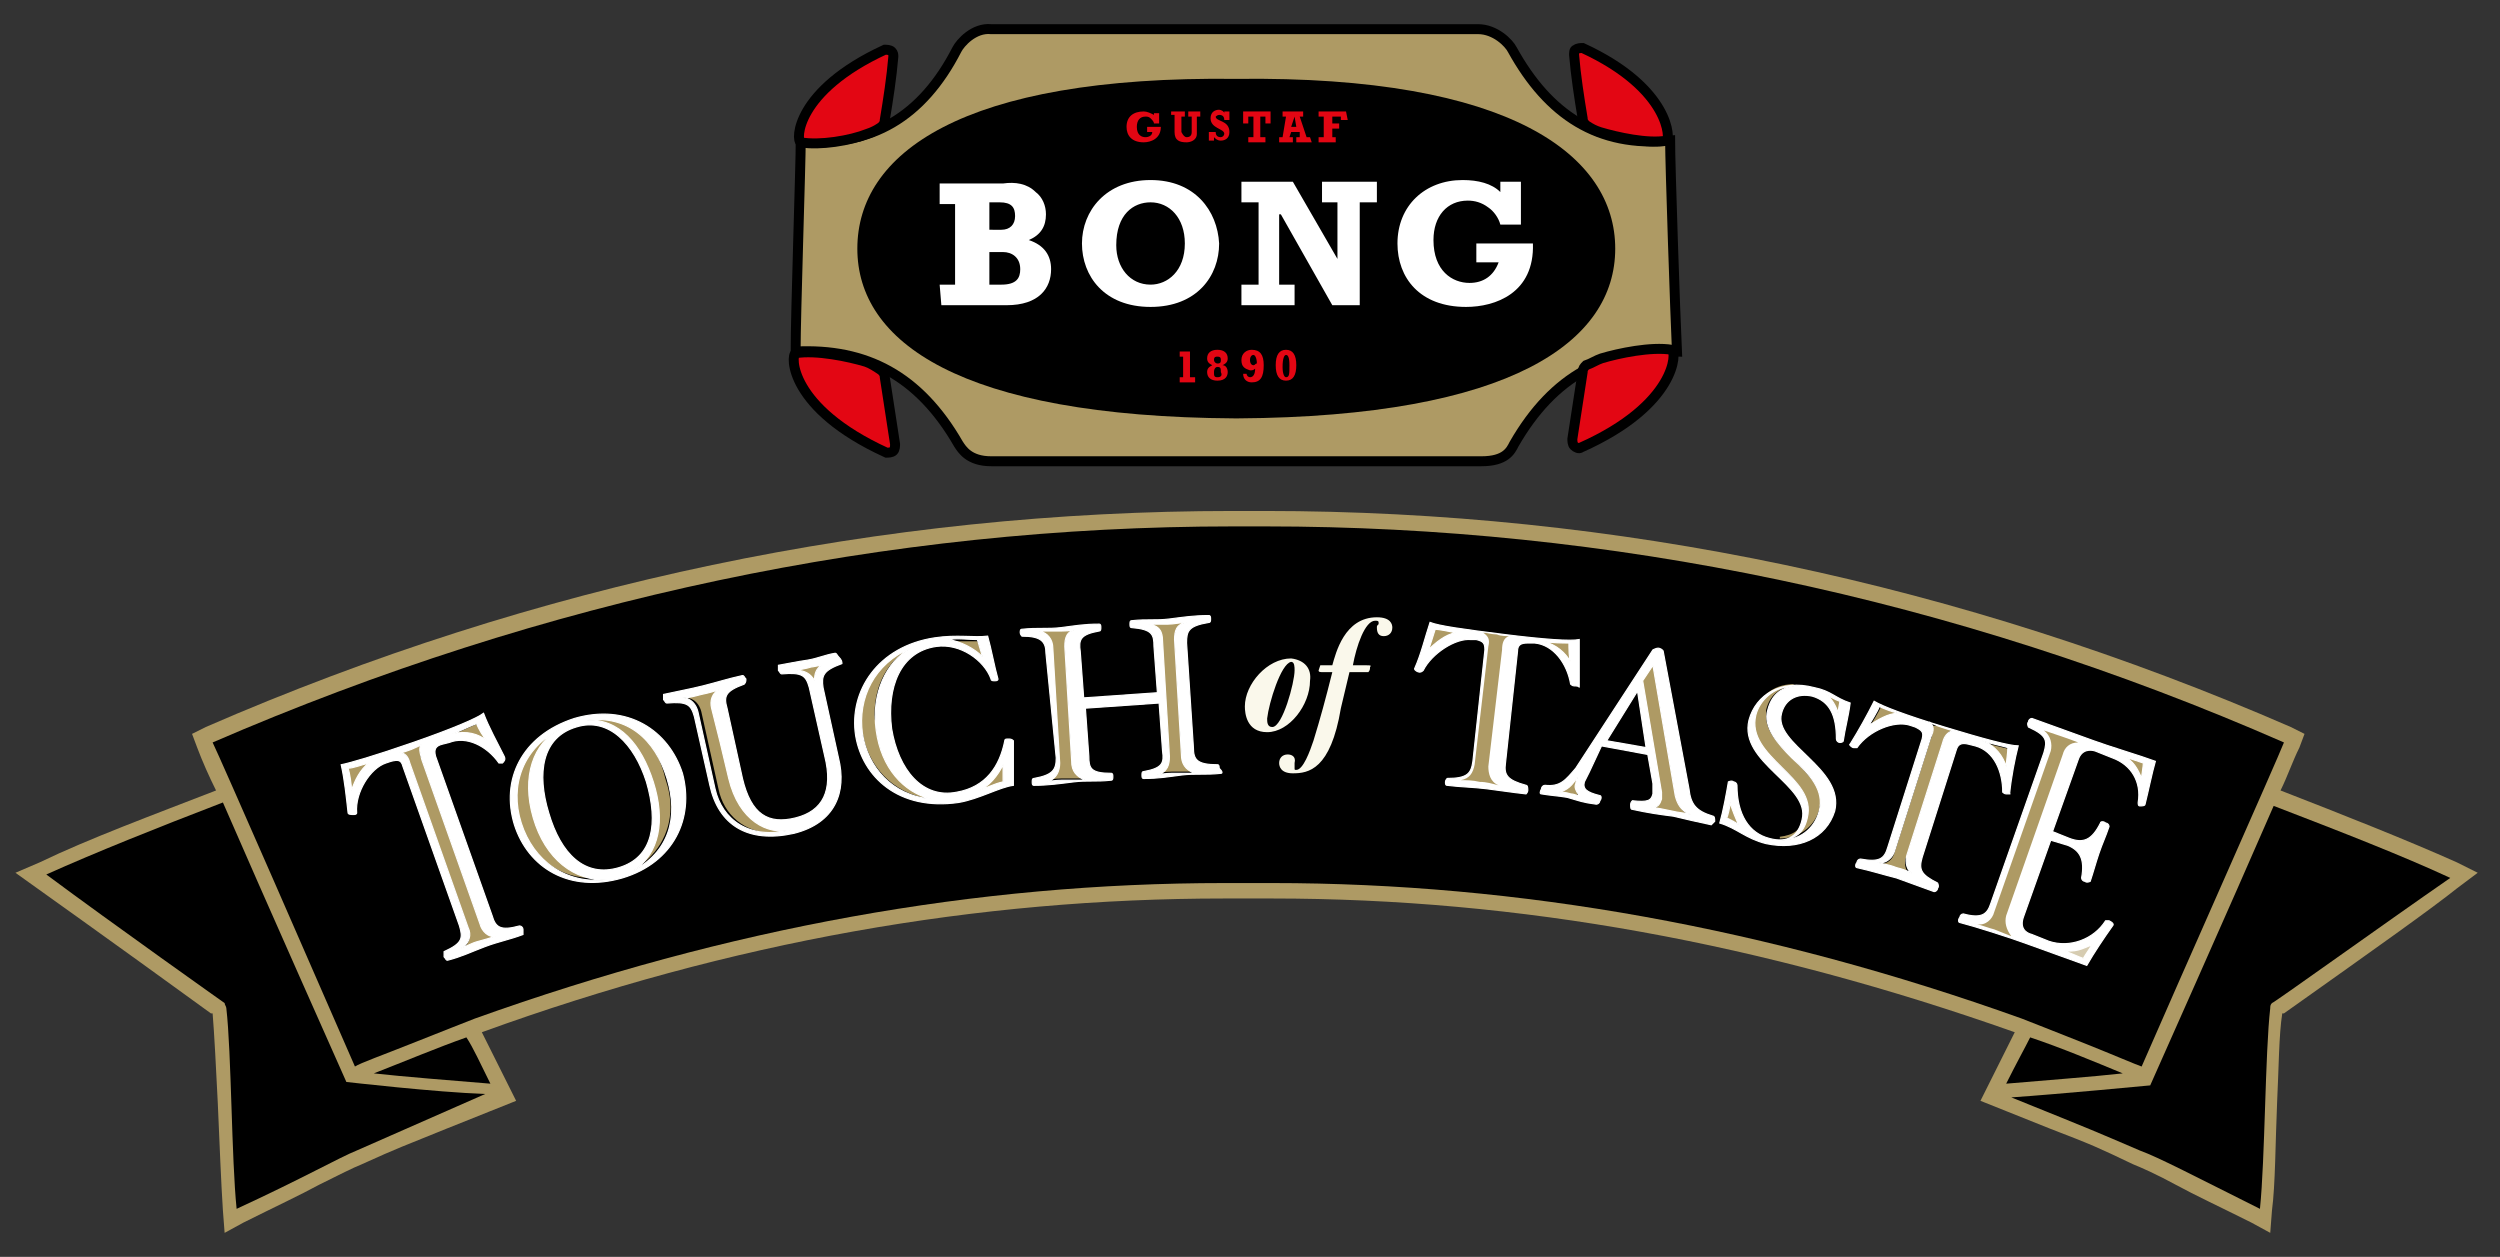 <?xml version="1.0" encoding="utf-8"?>
<!-- Generator: Adobe Illustrator 22.1.0, SVG Export Plug-In . SVG Version: 6.00 Build 0)  -->
<svg version="1.1" id="Layer_1" xmlns="http://www.w3.org/2000/svg" xmlns:xlink="http://www.w3.org/1999/xlink" x="0px" y="0px"
	 viewBox="0 0 145.8 73.3" style="enable-background:new 0 0 145.8 73.3;" xml:space="preserve">
<rect x="0" y="0" width="145.8" height="73.3" fill="#333333" stroke="none"/>
<style type="text/css">
	.st0{fill:#AE9A64;}
	.st1{fill:none;stroke:#000000;stroke-width:0.581;}
	.st2{fill:#E30613;}
	.st3{fill:#FFFFFF;}
	.st4{fill:#FAF8EB;}
	.st5{fill:none;stroke:#FFFFFF;stroke-width:6.900000e-02;}
	.st6{fill:none;stroke:#FFFFFF;stroke-width:6.800000e-02;}
	.st7{opacity:0.5;}
	.st8{clip-path:url(#SVGID_2_);}
	.st9{clip-path:url(#SVGID_4_);fill:#AE9A64;}
	.st10{clip-path:url(#SVGID_4_);fill:none;stroke:#FFFFFF;stroke-width:6.800000e-02;}
</style>
<g>
	<g>
		<g>
			<path class="st0" d="M97.4,8.2c-4.2,0.4-7.1-1.5-9.2-5.3c-0.2-0.4-1-1.2-2-1.2c-3.3,0-8.7,0-14.2,0c-5.5,0-10.9,0-14.2,0
				c-1-0.1-1.8,0.8-2,1.2c-2,3.9-5,5.7-9.1,5.3c0,1.3-0.3,10.2-0.3,12.3c4.1-0.2,7.2,1.4,9.5,5.4c0.2,0.3,0.6,1,1.9,1
				c3.2,0,8.7,0,14.3,0c5.5,0,11.1,0,14.3,0c1.4,0,1.7-0.6,1.9-1c2.3-4,5.4-5.6,9.5-5.4C97.7,18.4,97.4,9.5,97.4,8.2"/>
			<path class="st1" d="M97.4,8.2c-4.2,0.4-7.1-1.5-9.2-5.3c-0.2-0.4-1-1.2-2-1.2c-3.3,0-8.7,0-14.2,0c-5.5,0-10.9,0-14.2,0
				c-1-0.1-1.8,0.8-2,1.2c-2,3.9-5,5.7-9.1,5.3c0,1.3-0.3,10.2-0.3,12.3c4.1-0.2,7.2,1.4,9.5,5.4c0.2,0.3,0.6,1,1.9,1
				c3.2,0,8.7,0,14.3,0c5.5,0,11.1,0,14.3,0c1.4,0,1.7-0.6,1.9-1c2.3-4,5.4-5.6,9.5-5.4C97.7,18.4,97.4,9.5,97.4,8.2z"/>
			<path d="M94.2,14.5c0-5.4-6-10.1-22.1-9.9C56,4.4,50,9,50,14.5c0,5.4,5.9,9.8,22,9.9c0,0,0.1,0,0.1,0c0,0,0.1,0,0.1,0h0
				C88.2,24.3,94.2,19.9,94.2,14.5"/>
			<path class="st2" d="M46.4,20.6c1.2-0.2,3.1,0.2,4.1,0.5c0.3,0.1,0.6,0.3,0.9,0.5c0.1,0.1,0.2,0.2,0.2,0.4
				c0.2,1.3,0.4,2.6,0.6,3.9c0,0.1,0,0.3-0.1,0.4c-0.1,0.1-0.3,0.1-0.4,0.1C46,23.8,46.1,20.7,46.4,20.6"/>
			<path class="st1" d="M46.4,20.6c1.2-0.2,3.1,0.2,4.1,0.5c0.3,0.1,0.6,0.3,0.9,0.5c0.1,0.1,0.2,0.2,0.2,0.4
				c0.2,1.3,0.4,2.6,0.6,3.9c0,0.1,0,0.3-0.1,0.4c-0.1,0.1-0.3,0.1-0.4,0.1C46,23.8,46.1,20.7,46.4,20.6z"/>
			<path class="st2" d="M46.7,8.3c1.1,0.2,2.9-0.1,3.9-0.5c0.3-0.1,0.5-0.2,0.8-0.4c0.1-0.1,0.2-0.2,0.2-0.4
				c0.2-1.2,0.4-2.5,0.5-3.7c0-0.1,0-0.2-0.1-0.3c-0.1-0.1-0.3-0.1-0.4-0.1C46.4,5.3,46.4,8.2,46.7,8.3"/>
			<path class="st1" d="M46.7,8.3c1.1,0.2,2.9-0.1,3.9-0.5c0.3-0.1,0.5-0.2,0.8-0.4c0.1-0.1,0.2-0.2,0.2-0.4
				c0.2-1.2,0.4-2.5,0.5-3.7c0-0.1,0-0.2-0.1-0.3c-0.1-0.1-0.3-0.1-0.4-0.1C46.4,5.3,46.4,8.2,46.7,8.3z"/>
			<path class="st2" d="M66.9,7.4l0.8,0c0,0.7-0.6,0.9-1,0.9c-0.7,0-1-0.4-1-0.9c0-0.6,0.4-0.9,1-0.9c0.2,0,0.4,0.1,0.6,0.2l0-0.1
				l0.3,0l0,0.6l-0.3,0c0-0.1-0.1-0.2-0.2-0.3c-0.1-0.1-0.2-0.1-0.3-0.1c-0.3,0-0.5,0.2-0.5,0.6c0,0.5,0.3,0.6,0.5,0.6
				c0.2,0,0.4-0.1,0.4-0.3l-0.3,0L66.9,7.4z"/>
			<path class="st2" d="M68.3,6.5l0.8,0l0,0.3l-0.2,0v0.9C69,7.9,69.1,8,69.2,8c0.2,0,0.3-0.1,0.3-0.3l0-0.9l-0.2,0l0-0.3l0.7,0
				l0,0.3l-0.2,0l0,1c0,0.4-0.4,0.5-0.6,0.5c-0.4,0-0.7-0.1-0.7-0.6l0-1l-0.2,0L68.3,6.5z"/>
			<path class="st2" d="M70.6,7.7l0.3,0c0,0.2,0.1,0.3,0.3,0.3c0.1,0,0.2-0.1,0.2-0.2c0-0.3-0.8-0.3-0.8-0.9c0-0.4,0.3-0.5,0.5-0.5
				c0.1,0,0.3,0.1,0.3,0.2h0l0-0.1l0.3,0V7l-0.3,0c0-0.2-0.1-0.3-0.3-0.3c-0.1,0-0.2,0.1-0.2,0.1c0,0.3,0.8,0.2,0.8,0.9
				c0,0.4-0.3,0.5-0.5,0.5c-0.2,0-0.3-0.1-0.4-0.2l0,0l0,0.2l-0.3,0V7.7z"/>
			<polygon class="st2" points="74.1,7.2 73.8,7.2 73.8,6.8 73.5,6.8 73.5,8 73.8,8 73.8,8.3 72.8,8.3 72.8,8 73.1,8 73.1,6.8 
				72.8,6.8 72.8,7.2 72.5,7.2 72.5,6.5 74.1,6.5 			"/>
			<path class="st2" d="M76.4,8l-0.2,0l-0.4-1.2l0.2,0l0-0.3l-1.2,0l0,0.3l0.2,0L74.8,8h-0.2v0.3l0.8,0l0-0.3l-0.2,0l0.1-0.3l0.5,0
				L75.8,8l-0.2,0l0,0.3l0.9,0L76.4,8z M75.6,7.4l-0.3,0l0.2-0.6l0,0L75.6,7.4z"/>
			<polygon class="st2" points="76.9,8 77.2,8 77.2,6.8 76.9,6.8 76.9,6.5 78.5,6.5 78.6,7 78.2,7 78.2,6.8 77.7,6.8 77.7,7.2 
				78.1,7.2 78.1,7.5 77.7,7.5 77.7,8 77.9,8 77.9,8.3 76.9,8.3 			"/>
			<polygon class="st2" points="68.8,22 69,22 69,20.8 68.8,20.8 68.8,20.5 69.4,20.5 69.4,22 69.7,22 69.7,22.3 68.8,22.3 			"/>
			<path class="st2" d="M72.5,21.8c0,0.3,0.2,0.5,0.5,0.5c0.5,0,0.7-0.3,0.7-1c0-0.6-0.2-0.9-0.7-0.9c-0.3,0-0.6,0.2-0.6,0.6
				c0,0.4,0.2,0.5,0.5,0.6c0.1,0,0.2,0,0.3-0.1c0,0.3-0.1,0.5-0.3,0.5c-0.1,0-0.2-0.1-0.2-0.2L72.5,21.8z M73.3,21.2
				c-0.1,0-0.1,0.1-0.2,0.1c-0.1,0-0.2-0.1-0.2-0.3c0-0.2,0.1-0.3,0.2-0.3C73.2,20.7,73.3,20.9,73.3,21.2"/>
			<path class="st2" d="M74.4,21.3c0,0.6,0.2,0.9,0.6,0.9c0.4,0,0.6-0.3,0.6-0.9c0-0.6-0.2-0.9-0.6-0.9
				C74.6,20.4,74.4,20.7,74.4,21.3 M75,22c-0.1,0-0.2-0.2-0.2-0.6c0-0.5,0.1-0.7,0.2-0.7c0.1,0,0.2,0.1,0.2,0.6
				C75.2,21.8,75.2,22,75,22"/>
			<path class="st2" d="M71,22c-0.2,0-0.2-0.1-0.2-0.3c0-0.2,0.1-0.3,0.2-0.3c0.2,0,0.2,0.1,0.2,0.3C71.3,21.9,71.2,22,71,22
				 M70.7,21.3c-0.2,0.1-0.3,0.2-0.3,0.4c0,0.3,0.2,0.5,0.6,0.5c0.5,0,0.6-0.3,0.6-0.5c0-0.2-0.1-0.4-0.3-0.4
				c0.2-0.1,0.3-0.2,0.3-0.4c0-0.3-0.2-0.5-0.6-0.5c-0.4,0-0.6,0.2-0.6,0.5C70.4,21.1,70.5,21.2,70.7,21.3 M71,21.2
				c-0.1,0-0.2-0.1-0.2-0.2c0-0.2,0.1-0.2,0.2-0.2c0.2,0,0.2,0.1,0.2,0.2C71.2,21.1,71.2,21.2,71,21.2"/>
			<path class="st3" d="M57.7,13.4v-1.6l0.6,0c0.7,0,0.9,0.3,0.9,0.8c0,0.5-0.3,0.8-0.8,0.8L57.7,13.4z M54.9,17.8l3.8,0
				c1.9,0,2.6-1,2.6-2.1c0-0.8-0.4-1.4-1.3-1.7c0.7-0.3,1-0.8,1-1.5c0-0.5-0.2-1-0.6-1.3c-0.5-0.5-1.2-0.6-1.9-0.5h-3.7l0,1.2l0.9,0
				l0,4.7l-0.9,0L54.9,17.8z M57.7,16.6l0-1.9l0.8,0c0.5,0,1,0.3,1,1c0,0.5-0.2,0.9-1.1,0.9L57.7,16.6z"/>
			<path class="st3" d="M67.1,10.5c-2.6,0-4,1.8-4,3.7c0,1.9,1.3,3.7,4,3.7c2.7,0,4-1.8,4-3.7C71,12.3,69.7,10.5,67.1,10.5
				 M67.1,11.8c1.1,0,2,0.9,2,2.4c0,1.6-1,2.4-2,2.4c-1.2,0-2-1-2-2.3C65.1,12.5,66.1,11.8,67.1,11.8"/>
			<polygon class="st3" points="72.4,16.6 73.4,16.6 73.4,11.8 72.4,11.8 72.4,10.6 75.4,10.6 78,15.1 78,15.1 78,11.8 77.1,11.8 
				77.1,10.6 80.3,10.6 80.3,11.8 79.3,11.8 79.3,17.8 77.7,17.8 74.7,12.5 74.6,12.5 74.6,16.6 75.5,16.6 75.5,17.8 72.4,17.8 			
				"/>
			<path class="st3" d="M86.1,14.2l3.3,0c0.1,2.9-2.2,3.7-3.9,3.7c-2.7,0-4-1.7-4-3.7c0-2.2,1.6-3.7,3.8-3.7c0.9,0,1.7,0.2,2.2,0.7
				l0-0.6h1.2l0,2.5l-1.2,0c-0.1-0.4-0.4-0.8-0.7-1c-0.4-0.3-0.8-0.4-1.2-0.4c-1.2,0-2,0.9-2,2.3c0,1.8,1.1,2.5,2.1,2.5
				c0.8,0,1.4-0.4,1.7-1.2l-1.3,0L86.1,14.2z"/>
			<path class="st2" d="M97.5,20.4c-1.2-0.2-3.1,0.2-4.1,0.5c-0.3,0.1-0.6,0.3-0.9,0.4c-0.1,0.1-0.2,0.2-0.2,0.4
				c-0.2,1.3-0.4,2.6-0.6,3.9c0,0.1,0,0.3,0.1,0.4c0.1,0.1,0.3,0.2,0.4,0.1C97.8,23.6,97.8,20.5,97.5,20.4"/>
			<path class="st1" d="M97.5,20.4c-1.2-0.2-3.1,0.2-4.1,0.5c-0.3,0.1-0.6,0.3-0.9,0.4c-0.1,0.1-0.2,0.2-0.2,0.4
				c-0.2,1.3-0.4,2.6-0.6,3.9c0,0.1,0,0.3,0.1,0.4c0.1,0.1,0.3,0.2,0.4,0.1C97.8,23.6,97.8,20.5,97.5,20.4z"/>
			<path class="st2" d="M97.2,8.2c-1.1,0.2-2.9-0.2-3.9-0.5c-0.3-0.1-0.5-0.2-0.8-0.4c-0.1-0.1-0.2-0.2-0.2-0.4
				c-0.2-1.2-0.4-2.5-0.5-3.7c0-0.1,0-0.3,0.1-0.3c0.1-0.1,0.3-0.1,0.4-0.1C97.5,5.2,97.4,8.2,97.2,8.2"/>
			<path class="st1" d="M97.2,8.2c-1.1,0.2-2.9-0.2-3.9-0.5c-0.3-0.1-0.5-0.2-0.8-0.4c-0.1-0.1-0.2-0.2-0.2-0.4
				c-0.2-1.2-0.4-2.5-0.5-3.7c0-0.1,0-0.3,0.1-0.3c0.1-0.1,0.3-0.1,0.4-0.1C97.5,5.2,97.4,8.2,97.2,8.2z"/>
		</g>
		<g>
			<path class="st0" d="M143.3,50.3c-2.9-1.3-6.7-2.8-10.3-4.2c0.4-0.8,0.7-1.7,1.1-2.5l0.3-0.8l-0.8-0.4
				C114.3,34,94.2,29.8,73.8,29.8h-1.9C51.5,29.8,31.3,34,12,42.4l-0.8,0.4l0.3,0.8c0.3,0.8,0.7,1.7,1.1,2.5
				C9,47.5,5.2,48.9,2.3,50.3l-1.4,0.6c0,0,5.9,4.2,11.4,8.2l0.1,0c0.1,1.2,0.2,3.2,0.3,5.2c0.1,2.3,0.2,4.8,0.3,6.3l0.1,1.3
				l1.1-0.6c1.8-0.9,3.3-1.6,4.4-2.2c1.2-0.6,2-1,2.5-1.2c2.2-1,2.3-1,5-2.1l2.5-1l1.5-0.6c0,0-1.7-3.4-2-4
				c14.6-5.3,28.9-7.8,43.3-7.8h2.8c14.4,0,28.6,2.6,43.3,7.8c-0.3,0.6-2,4-2,4l1.5,0.6l2.5,1c2.6,1,2.8,1.1,4.9,2.1
				c0.5,0.2,1.4,0.6,2.5,1.2c1.1,0.6,2.6,1.3,4.4,2.2l1.1,0.6l0.1-1.3c0.2-1.5,0.2-4,0.3-6.3c0.1-2,0.1-3.9,0.3-5.2l0.1,0
				c5.5-3.9,8.6-6.1,10.1-7.3l1.2-0.9L143.3,50.3z"/>
			<path d="M20.8,67.1c-1,0.4-3.1,1.6-7,3.4c-0.3-2.9-0.3-9.1-0.6-11.7c0-0.1-0.1-0.2-0.1-0.3c0,0-6.5-4.6-10.4-7.5
				c2.9-1.3,6.4-2.7,10.3-4.2c2.3,5.3,7.2,16.3,7.2,16.3s5.2,0.6,8.1,0.7C23.1,66.1,23.5,65.9,20.8,67.1"/>
			<path d="M28.6,63.2c-2.4-0.2-5-0.4-6.8-0.6c1.8-0.7,3.7-1.5,5.4-2.1C27.6,61.1,28,62,28.6,63.2"/>
			<path d="M74.2,51.5h-2.8c-14.5,0-28.9,2.6-43.7,7.9c0,0-2.3,0.9-3.8,1.5c-1.5,0.6-2.9,1.1-3.2,1.3c-2-4.6-7.9-18.1-8.3-18.9
				c19.4-8.4,39.4-12.6,59.5-12.6h1.9c20,0,40,4.1,59.4,12.6c-0.3,0.8-6.3,14.3-8.3,18.9c-0.3-0.1-1.7-0.7-3.2-1.3
				c-1.5-0.6-3.8-1.5-3.8-1.5C103.1,54.1,88.6,51.5,74.2,51.5"/>
			<path d="M117,63.2c0.6-1.2,1.1-2.1,1.4-2.7c1.8,0.6,3.7,1.4,5.4,2.1C122,62.8,119.3,63,117,63.2"/>
			<path d="M132.5,58.5c-0.1,0.1-0.1,0.2-0.1,0.3c-0.3,2.6-0.3,8.8-0.6,11.7c-3.8-1.9-5.9-3-7-3.4c-2.8-1.2-2.3-1-7.5-3.1
				c2.9-0.2,8.1-0.7,8.1-0.7s4.9-11,7.2-16.3c3.9,1.5,7.5,2.9,10.3,4.2C139,53.9,132.6,58.5,132.5,58.5"/>
			<path class="st4" d="M73.9,41.9c0,0.2,0,0.5,0.3,0.5c0.6,0,1.3-2.6,1.3-3.3c0-0.2,0-0.5-0.2-0.5C74.7,38.7,74,41,73.9,41.9
				 M76.4,39.7c0,1.4-1.2,3-2.5,3c-1.2,0-1.3-1.1-1.3-1.5c0-1.3,1.3-2.8,2.7-2.8C76.1,38.5,76.5,39,76.4,39.7"/>
			<path class="st4" d="M75.4,45.1c-0.7,0-0.8-0.4-0.8-0.6c0-0.3,0.2-0.5,0.5-0.5c0.2,0,0.5,0.1,0.4,0.5c0,0.1,0,0.2,0,0.3
				c0,0.1,0,0.1,0.1,0.1c0.4,0,0.8-1.1,1-1.7c0.4-1.3,0.7-2.4,1.1-4l-0.5,0c-0.2,0-0.3,0-0.3-0.1c0,0,0.1-0.3,0.1-0.3c0,0,0,0,0.2,0
				l0.5,0c0.2-0.7,0.7-2.8,2.6-2.8c0.8,0,0.9,0.4,0.9,0.6c0,0.3-0.2,0.5-0.5,0.5c-0.3,0-0.4-0.2-0.4-0.5c0-0.1,0-0.1,0.1-0.2
				c0-0.1,0-0.1,0-0.1c0-0.1-0.1-0.1-0.2-0.1c-0.6,0-1.1,1.5-1.3,2.6l0.8,0c0.2,0,0.3,0,0.2,0.1c0,0.1,0,0.2-0.1,0.3
				c0,0-0.2,0-0.3,0l-0.8,0l-0.5,2.1C77.6,44.9,76.3,45.1,75.4,45.1"/>
			<path class="st0" d="M87.3,37c-0.3,0-0.6-0.1-0.8-0.1l0,0.1c0.2,0.1,0.3,0.3,0.3,0.5c0,0.1,0,0.1,0,0.2l-0.8,6.9
				c0,0.4-0.3,0.8-0.8,0.9h0h0l0,0.1c0.4,0,0.7,0,1.1,0.1c0.4,0.1,0.7,0.1,1.1,0.2l0,0h0h0l0-0.1c-0.4-0.2-0.6-0.5-0.6-0.9
				c0-0.1,0-0.1,0-0.1l0,0l0,0l0.8-6.8c0-0.4,0.1-0.7,0.4-0.8l0-0.1C87.8,37,87.5,37,87.3,37"/>
			<path class="st0" d="M104.5,44.2L104.5,44.2c-0.7-0.7-1.5-1.5-1.5-2.4c0-0.1,0-0.3,0-0.4c0.2-0.8,0.7-1.3,1.6-1.4l0-0.1h0
				c-1.3,0-2.1,0.9-2.3,1.7c0,0.2-0.1,0.4-0.1,0.5c0,2,3.2,3.1,3.2,5c0,0.1,0,0.3-0.1,0.4c-0.2,0.9-0.7,1.2-1.5,1.3l0,0.1h0
				c1,0,2-0.6,2.3-1.7c0-0.2,0.1-0.3,0.1-0.5C106.2,45.9,105.4,45.1,104.5,44.2"/>
			<path class="st0" d="M107.3,40.9L107.3,40.9c-0.2-0.1-0.6-0.3-0.8-0.4l0,0.1c0.3,0.2,0.6,0.6,0.7,1l0.1,0
				C107.3,41.4,107.3,41.1,107.3,40.9L107.3,40.9L107.3,40.9z"/>
			<path class="st0" d="M91.5,38.5L91.5,38.5c0.1-0.3,0-0.8,0-1.1v0l0,0l0,0c-0.3,0-0.9-0.1-1.5-0.1l0,0l0,0.1c0,0,0,0,0,0
				C90.7,37.5,91.2,38,91.5,38.5"/>
			<path class="st0" d="M97.7,46.4L97.7,46.4L97.7,46.4l-1.3-7.7l-0.7,1l1.1,6.6c0,0.1,0,0.1,0,0.2c0,0.1,0,0.1,0,0.2
				c-0.1,0.3-0.2,0.5-0.5,0.5h0c0,0,0,0,0,0v0.1c0.3,0,0.7,0.1,1.2,0.2c0.4,0.1,0.7,0.1,1.1,0.2l0-0.1C98,47.3,97.8,46.8,97.7,46.4"
				/>
			<path class="st0" d="M91.9,45.8c0-0.1,0-0.1,0-0.1l0,0l0,0c0-0.1,0.1-0.3,0.1-0.4l-0.1,0c-0.3,0.5-0.6,0.8-1.1,0.9l0,0.1
				c0.2,0,0.4,0,0.7,0.1c0.2,0,0.3,0.1,0.5,0.1l0.1,0l-0.1-0.1C92,46.1,91.9,46,91.9,45.8"/>
			<path class="st0" d="M100.9,46.8c0,0.3-0.1,0.7-0.2,0.9c0.2,0.1,0.6,0.3,0.8,0.4l0.1-0.1C101.3,47.8,101,47.2,100.9,46.8
				L100.9,46.8z"/>
			<path class="st0" d="M110.8,41.7c-0.4-0.2-0.9-0.4-1.1-0.5l0,0l0,0c-0.1,0.3-0.5,0.9-0.6,1.1l0.1,0.1
				C109.5,42.1,110.1,41.8,110.8,41.7L110.8,41.7z"/>
			<path class="st0" d="M121.4,49.3c-0.1,0-0.2,0-0.3,0l0,0.1c0.5,0.2,0.5,0.5,0.6,0.8l0.1,0c0-0.1,0.1-0.4,0.2-0.5
				c0-0.1,0.1-0.4,0.2-0.5l0-0.1L122,49C121.9,49.2,121.7,49.3,121.4,49.3"/>
			<path class="st0" d="M112.5,42.2L112.5,42.2c0.1,0.2,0.2,0.3,0.2,0.5c0,0.1,0,0.2-0.1,0.4l-2.1,6.6c-0.1,0.4-0.4,0.7-0.9,0.7
				h-0.1l0,0.1c0,0,0,0,0,0v0c0.3,0.1,0.6,0.1,1,0.3c0.4,0.1,0.7,0.2,1,0.4l0-0.1c-0.3-0.2-0.4-0.5-0.4-0.8c0-0.1,0-0.2,0.1-0.4l0,0
				l0,0l2.1-6.6c0.1-0.4,0.3-0.6,0.5-0.7l0-0.1c-0.1,0-0.4-0.1-0.7-0.2C112.9,42.4,112.6,42.3,112.5,42.2"/>
			<path class="st0" d="M117,53.7c0-0.1,0-0.2,0.1-0.4l3.3-9.4c0.1-0.4,0.4-0.7,0.9-0.7l0-0.1c-0.5-0.2-1.4-0.5-2-0.7l0,0.1
				c0.3,0.2,0.4,0.5,0.4,0.8c0,0.1,0,0.3-0.1,0.4l-3.3,9.4c-0.1,0.4-0.4,0.7-0.9,0.7c0,0-0.1,0-0.1,0l0,0.1c0.3,0.1,0.6,0.2,1,0.3
				l1,0.4l0-0.1C117.1,54.3,117,54,117,53.7"/>
			<path class="st0" d="M20.3,44.8L20.3,44.8L20.3,44.8L20.3,44.8c0,0.4,0.1,1,0.2,1.3l0.1,0c0.2-0.5,0.5-1.2,1-1.6l0-0.1
				C21.1,44.6,20.6,44.8,20.3,44.8"/>
			<path class="st0" d="M35.1,51.2c-1.7,0-3.2-1.3-3.9-3.5c-0.2-0.6-0.3-1.2-0.3-1.8c0-1.5,0.7-2.8,1.8-3.4l0-0.1
				c-1.7,0.8-2.6,2.4-2.6,4.1c0,0.5,0.1,1,0.2,1.4c0.6,2,2.3,3.4,4.4,3.3c0.2,0,0.4,0,0.6,0c0,0,0,0,0,0v0h0l0-0.1
				C35.3,51.2,35.2,51.2,35.1,51.2"/>
			<path class="st0" d="M46.3,48.3L46.3,48.3c-0.1,0-0.1,0-0.1,0c-0.2,0-0.4,0.1-0.5,0.1c-1.3,0-2.5-0.8-3-2.9l-0.5-2.2l-0.5-2
				c0-0.1,0-0.2,0-0.3c0-0.3,0.1-0.7,0.5-0.8l0-0.1c-0.3,0.1-0.6,0.2-1.1,0.3c-0.4,0.1-0.7,0.2-1.1,0.2l0,0.1c0.5,0,0.8,0.4,0.9,0.8
				l1,4.5c0.3,1.5,1.5,2.6,3.3,2.6C45.5,48.5,45.8,48.4,46.3,48.3C46.2,48.3,46.3,48.3,46.3,48.3L46.3,48.3z"/>
			<path class="st0" d="M29,54.6L29,54.6C29,54.6,29,54.6,29,54.6L29,54.6c-0.5,0-0.8-0.3-1-0.7l-3.4-9.6c-0.1-0.2-0.1-0.4-0.1-0.5
				c0-0.1,0-0.2,0.1-0.3l0-0.1c-0.1,0.1-0.4,0.2-0.6,0.2c-0.3,0.1-0.5,0.2-0.7,0.2l0,0.1c0.3,0,0.5,0.2,0.6,0.6l3.4,9.6
				c0,0.1,0.1,0.3,0.1,0.4c0,0.3-0.1,0.6-0.4,0.8l0,0.1c0.3-0.2,0.6-0.3,1-0.4C28.4,54.8,28.6,54.7,29,54.6L29,54.6
				C29,54.6,29,54.6,29,54.6"/>
			<path class="st0" d="M117,44.8L117,44.8c0.1-0.3,0.2-0.9,0.2-1.1l0,0l0,0c-0.3-0.1-0.9-0.2-1.5-0.4l0,0.1
				C116.4,43.6,116.8,44.2,117,44.8"/>
			<path class="st0" d="M27,42.8c0.5,0,1,0.2,1.4,0.5l0.1-0.1c-0.1-0.2-0.5-0.7-0.6-1l0,0l0,0c-0.3,0.1-0.9,0.4-1.4,0.6l0,0.1
				C26.6,42.8,26.8,42.8,27,42.8"/>
			<path class="st0" d="M34.7,41.9c-0.1,0-0.3,0-0.5,0c0,0,0,0,0,0v0h0l0,0.1c0,0,0.1,0,0.1,0c1.8,0,3.1,1.4,3.7,3.6
				c0.2,0.7,0.3,1.4,0.3,2c0,1.3-0.5,2.4-1.5,3.1c0,0,0,0,0,0h0l0,0.1c1.5-0.8,2.3-2.2,2.3-3.7c0-0.6-0.1-1.1-0.3-1.7
				C38.3,43.2,36.8,41.9,34.7,41.9"/>
			<path class="st0" d="M47.3,38.9L47.3,38.9C47,38.9,46.8,39,46.5,39l0,0.1c0.4,0,0.7,0.2,0.9,0.6l0.1,0c0-0.4,0.1-0.7,0.4-0.9
				l0-0.1C47.8,38.7,47.4,38.8,47.3,38.9"/>
			<path class="st0" d="M63.3,45.3L63.3,45.3c-0.5-0.1-0.7-0.4-0.8-0.9l0,0l0,0l-0.4-6.7c0,0,0-0.1,0-0.1c0-0.5,0.2-0.7,0.6-0.9
				l0-0.1c0,0,0,0,0,0v0c0,0,0,0,0,0c-0.4,0-0.6,0.1-1.1,0.1c-0.3,0-0.6,0-0.9,0c-0.1,0-0.2,0-0.2,0l0,0.1h0v0
				c0.5,0.1,0.7,0.5,0.8,0.9l0.4,6.7c0,0,0,0.1,0,0.1c0,0.4-0.2,0.8-0.6,0.9l0,0.1c0.4-0.1,0.6-0.1,1.1-0.1c0.3,0,0.5,0,0.7,0
				C63,45.4,63.2,45.4,63.3,45.3L63.3,45.3C63.3,45.3,63.3,45.3,63.3,45.3"/>
			<path class="st0" d="M69.7,44.9L69.7,44.9c-0.5-0.1-0.7-0.4-0.8-0.9l-0.4-6.7c0,0,0-0.1,0-0.1c0-0.5,0.2-0.7,0.6-0.9l0-0.1
				c-0.4,0.1-0.6,0.1-1.1,0.1c-0.3,0-0.6,0-0.9,0c-0.1,0-0.2,0-0.2,0l0,0.1c0.6,0.1,0.7,0.4,0.8,0.9l0.5,6.7c0,0,0,0.1,0,0.1
				c0,0.4-0.2,0.7-0.7,0.9l0,0.1c0.4-0.1,0.7-0.1,1.1-0.1c0.3,0,0.5,0,0.7,0C69.4,45,69.5,45,69.7,44.9L69.7,44.9L69.7,44.9
				L69.7,44.9z"/>
			<path class="st0" d="M51.1,42.6c0-0.3-0.1-0.6-0.1-0.9c0-1.8,0.8-3.2,2.1-3.9l0-0.1c-1.8,0.8-2.9,2.5-2.9,4.3
				c0,0.2,0,0.5,0.1,0.7c0.3,1.9,1.7,3.6,4,3.9l0-0.1C52.7,46.2,51.4,44.7,51.1,42.6"/>
			<path class="st0" d="M57.3,38.3c-0.1-0.3-0.2-0.7-0.3-0.9l0,0l0,0c-0.1,0-0.2,0-0.2,0c-0.4,0-0.8,0-1.2,0c-0.1,0-0.2,0-0.3,0v0.1
				C56,37.4,56.8,37.8,57.3,38.3L57.3,38.3z"/>
			<path class="st0" d="M56.9,46.2L56.9,46.2c0.6-0.1,1.2-0.4,1.6-0.5c0-0.4,0.1-0.8,0.1-1.1l-0.1,0C58.2,45.2,57.6,45.8,56.9,46.2"
				/>
			<path class="st3" d="M34.2,42c1.9-0.1,3.2,1.4,3.9,3.6c0.7,2.2,0.4,4.2-1.2,5.2c2.1-1.1,2.7-3.1,2-5.4
				C38.2,43.1,36.6,41.7,34.2,42 M33.6,42.4c-2,0.6-2.3,2.7-1.6,5c0.7,2.4,2.1,3.8,4.1,3.2c2-0.6,2.3-2.6,1.6-5
				C37,43.4,35.5,41.8,33.6,42.4 M31.1,47.7c-0.7-2.4,0-4.4,1.6-5.2c-2.2,1.1-3,3.3-2.3,5.5c0.7,2.2,2.6,3.6,5,3.3
				C33.5,51.4,31.8,50.1,31.1,47.7 M36.3,51.2c-3.1,0.9-5.5-0.6-6.3-3.1c-0.8-2.6,0.4-5.2,3.5-6.2c3.1-0.9,5.5,0.7,6.3,3.2
				C40.5,47.7,39.3,50.3,36.3,51.2"/>
			<path class="st5" d="M34.2,42c1.9-0.1,3.2,1.4,3.9,3.6c0.7,2.2,0.4,4.2-1.2,5.2c2.1-1.1,2.7-3.1,2-5.4
				C38.2,43.1,36.6,41.7,34.2,42z M33.6,42.4c-2,0.6-2.3,2.7-1.6,5c0.7,2.4,2.1,3.8,4.1,3.2c2-0.6,2.3-2.6,1.6-5
				C37,43.4,35.5,41.8,33.6,42.4z M31.1,47.7c-0.7-2.4,0-4.4,1.6-5.2c-2.2,1.1-3,3.3-2.3,5.5c0.7,2.2,2.6,3.6,5,3.3
				C33.5,51.4,31.8,50.1,31.1,47.7z M36.3,51.2c-3.1,0.9-5.5-0.6-6.3-3.1c-0.8-2.6,0.4-5.2,3.5-6.2c3.1-0.9,5.5,0.7,6.3,3.2
				C40.5,47.7,39.3,50.3,36.3,51.2z"/>
			<path class="st3" d="M47.3,38.9C47,39,46.8,39,46.5,39.1c0.4,0,0.8,0.2,1,0.6c0-0.4,0.1-0.7,0.4-0.9
				C47.8,38.8,47.4,38.9,47.3,38.9 M42.5,45.4L42,43.3l-0.5-2c-0.1-0.4,0-0.9,0.5-1.1c-0.3,0.1-0.6,0.2-1.1,0.3
				c-0.4,0.1-0.7,0.2-1.1,0.2c0.5,0,0.8,0.4,0.9,0.8l1,4.5c0.4,1.8,2,3,4.4,2.4C44.8,48.7,43.1,47.9,42.5,45.4 M49.1,38.7
				c-1.1,0.4-1.2,0.7-1.1,1.4l0.9,4.1c0.5,2-0.2,3.8-2.6,4.4c-2.7,0.6-4.4-0.5-4.9-2.8l-0.9-4c-0.2-0.7-0.4-0.9-1.6-0.8
				c-0.1,0-0.1-0.1-0.2-0.2c0-0.1,0-0.2,0-0.3c0.9-0.2,1.5-0.3,2.3-0.5c0.8-0.2,1.4-0.4,2.3-0.6c0.1,0,0.1,0.1,0.2,0.2
				c0,0.1,0,0.2-0.1,0.3c-1.1,0.4-1.2,0.7-1,1.4l0.9,4.1c0.5,2.1,1.5,2.7,3.1,2.3c1.6-0.4,2.2-1.6,1.7-3.6l-0.9-4
				c-0.2-0.7-0.4-0.9-1.6-0.8c-0.1,0-0.1-0.1-0.2-0.2c0-0.1,0-0.2,0-0.3c0.6-0.1,1-0.2,1.7-0.3c0.6-0.1,1-0.3,1.6-0.4
				c0.1,0,0.1,0.1,0.2,0.2C49.1,38.5,49.1,38.6,49.1,38.7"/>
			<path class="st5" d="M47.3,38.9C47,39,46.8,39,46.5,39.1c0.4,0,0.8,0.2,1,0.6c0-0.4,0.1-0.7,0.4-0.9
				C47.8,38.8,47.4,38.9,47.3,38.9z M42.5,45.4L42,43.3l-0.5-2c-0.1-0.4,0-0.9,0.5-1.1c-0.3,0.1-0.6,0.2-1.1,0.3
				c-0.4,0.1-0.7,0.2-1.1,0.2c0.5,0,0.8,0.4,0.9,0.8l1,4.5c0.4,1.8,2,3,4.4,2.4C44.8,48.7,43.1,47.9,42.5,45.4z M49.1,38.7
				c-1.1,0.4-1.2,0.7-1.1,1.4l0.9,4.1c0.5,2-0.2,3.8-2.6,4.4c-2.7,0.6-4.4-0.5-4.9-2.8l-0.9-4c-0.2-0.7-0.4-0.9-1.6-0.8
				c-0.1,0-0.1-0.1-0.2-0.2c0-0.1,0-0.2,0-0.3c0.9-0.2,1.5-0.3,2.3-0.5c0.8-0.2,1.4-0.4,2.3-0.6c0.1,0,0.1,0.1,0.2,0.2
				c0,0.1,0,0.2-0.1,0.3c-1.1,0.4-1.2,0.7-1,1.4l0.9,4.1c0.5,2.1,1.5,2.7,3.1,2.3c1.6-0.4,2.2-1.6,1.7-3.6l-0.9-4
				c-0.2-0.7-0.4-0.9-1.6-0.8c-0.1,0-0.1-0.1-0.2-0.2c0-0.1,0-0.2,0-0.3c0.6-0.1,1-0.2,1.7-0.3c0.6-0.1,1-0.3,1.6-0.4
				c0.1,0,0.1,0.1,0.2,0.2C49.1,38.5,49.1,38.6,49.1,38.7z"/>
			<path class="st3" d="M56.9,46.2c0.5-0.2,1.1-0.5,1.6-0.6c0-0.3,0-0.7,0-1C58.2,45.2,57.7,45.9,56.9,46.2 M57,37.3
				c-0.5,0-1.2-0.1-1.7,0c0.7,0.1,1.5,0.5,2,1C57.2,38,57.1,37.6,57,37.3 M50.3,42.8c0.3,1.9,1.7,3.6,4,3.8c-1.6-0.4-2.9-1.8-3.2-4
				c-0.3-2.2,0.6-4,2-4.8C51,38.7,50,40.7,50.3,42.8 M59.1,45.8c-0.8,0.1-2,0.8-3.2,1c-3.5,0.5-5.6-1.5-6-3.9
				c-0.4-2.6,1.3-5.2,4.6-5.7c1.3-0.2,2.3,0,3.1-0.1c0.2,0.7,0.4,1.8,0.6,2.5c0,0.1-0.1,0.1-0.2,0.1c-0.1,0-0.2,0-0.2-0.1
				c-0.4-1.1-1.8-2.1-3.2-1.9c-2.1,0.3-2.9,2.4-2.6,4.8c0.4,2.4,1.8,4.1,3.8,3.7c1.7-0.3,2.5-1.5,2.8-3c0-0.1,0.1-0.1,0.2-0.1
				c0.1,0,0.2,0,0.3,0.1C59.1,43.8,59.1,45,59.1,45.8"/>
			<path class="st5" d="M56.9,46.2c0.5-0.2,1.1-0.5,1.6-0.6c0-0.3,0-0.7,0-1C58.2,45.2,57.7,45.9,56.9,46.2z M57,37.3
				c-0.5,0-1.2-0.1-1.7,0c0.7,0.1,1.5,0.5,2,1C57.2,38,57.1,37.6,57,37.3z M50.3,42.8c0.3,1.9,1.7,3.6,4,3.8c-1.6-0.4-2.9-1.8-3.2-4
				c-0.3-2.2,0.6-4,2-4.8C51,38.7,50,40.7,50.3,42.8z M59.1,45.8c-0.8,0.1-2,0.8-3.2,1c-3.5,0.5-5.6-1.5-6-3.9
				c-0.4-2.6,1.3-5.2,4.6-5.7c1.3-0.2,2.3,0,3.1-0.1c0.2,0.7,0.4,1.8,0.6,2.5c0,0.1-0.1,0.1-0.2,0.1c-0.1,0-0.2,0-0.2-0.1
				c-0.4-1.1-1.8-2.1-3.2-1.9c-2.1,0.3-2.9,2.4-2.6,4.8c0.4,2.4,1.8,4.1,3.8,3.7c1.7-0.3,2.5-1.5,2.8-3c0-0.1,0.1-0.1,0.2-0.1
				c0.1,0,0.2,0,0.3,0.1C59.1,43.8,59.1,45,59.1,45.8z"/>
			<path class="st3" d="M68.9,44l-0.4-6.7c0-0.5,0.1-0.9,0.7-1c-0.4,0-0.7,0.1-1.1,0.1c-0.4,0-0.8,0-1.1,0c0.6,0.1,0.8,0.4,0.8,1
				l0.4,6.7c0,0.5-0.1,0.9-0.7,1.1c0.4-0.1,0.7-0.1,1.1-0.1c0.4,0,0.7,0,1.1,0C69.1,44.9,68.9,44.5,68.9,44 M62.5,44.4l-0.4-6.7
				c0-0.5,0.1-0.9,0.7-1c-0.4,0.1-0.7,0.1-1.1,0.1c-0.4,0-0.7,0-1.1,0c0.5,0.1,0.8,0.5,0.8,1l0.4,6.7c0,0.5-0.2,0.9-0.7,1.1
				c0.4-0.1,0.7-0.1,1.1-0.1c0.4,0,0.7,0,1.1,0C62.8,45.3,62.5,45,62.5,44.4 M71.2,45.1c-0.9,0.1-1.5,0-2.3,0.1
				c-0.8,0.1-1.3,0.2-2.2,0.2c-0.1,0-0.1-0.1-0.1-0.2c0-0.1,0-0.2,0.1-0.2c1.1-0.2,1.2-0.5,1.1-1.2L67.6,41l-4.3,0.3l0.2,2.8
				c0,0.7,0.1,1,1.3,1c0.1,0,0.1,0.1,0.1,0.2c0,0.1,0,0.2-0.1,0.2c-0.9,0.1-1.4,0-2.2,0.1c-0.8,0.1-1.5,0.2-2.3,0.2
				c-0.1,0-0.1-0.1-0.1-0.2c0-0.1,0-0.2,0.1-0.2c1.1-0.2,1.3-0.5,1.3-1.2L61,38.1c0-0.7-0.3-1-1.4-1c0,0-0.1-0.1-0.1-0.2
				c0-0.1,0-0.2,0.1-0.2c0.9-0.1,1.5,0,2.3-0.1c0.8-0.1,1.3-0.2,2.2-0.2c0.1,0,0.1,0.1,0.1,0.2c0,0.1,0,0.2-0.1,0.2
				C63,37,62.9,37.3,63,38l0.2,2.7l4.3-0.3l-0.2-2.7c0-0.7-0.1-1-1.3-1.1c-0.1,0-0.1-0.1-0.1-0.2c0-0.1,0-0.2,0.1-0.2
				c0.9-0.1,1.4,0,2.2-0.1c0.8-0.1,1.4-0.2,2.3-0.2c0.1,0,0.1,0.1,0.1,0.2c0,0.1,0,0.2-0.1,0.2c-1.2,0.2-1.3,0.5-1.3,1.2l0.4,6.1
				c0,0.7,0.2,1,1.4,1c0.1,0,0.1,0.1,0.1,0.2C71.3,45,71.3,45.1,71.2,45.1"/>
			<path class="st5" d="M68.9,44l-0.4-6.7c0-0.5,0.1-0.9,0.7-1c-0.4,0-0.7,0.1-1.1,0.1c-0.4,0-0.8,0-1.1,0c0.6,0.1,0.8,0.4,0.8,1
				l0.4,6.7c0,0.5-0.1,0.9-0.7,1.1c0.4-0.1,0.7-0.1,1.1-0.1c0.4,0,0.7,0,1.1,0C69.1,44.9,68.9,44.5,68.9,44z M62.5,44.4l-0.4-6.7
				c0-0.5,0.1-0.9,0.7-1c-0.4,0.1-0.7,0.1-1.1,0.1c-0.4,0-0.7,0-1.1,0c0.5,0.1,0.8,0.5,0.8,1l0.4,6.7c0,0.5-0.2,0.9-0.7,1.1
				c0.4-0.1,0.7-0.1,1.1-0.1c0.4,0,0.7,0,1.1,0C62.8,45.3,62.5,45,62.5,44.4z M71.2,45.1c-0.9,0.1-1.5,0-2.3,0.1
				c-0.8,0.1-1.3,0.2-2.2,0.2c-0.1,0-0.1-0.1-0.1-0.2c0-0.1,0-0.2,0.1-0.2c1.1-0.2,1.2-0.5,1.1-1.2L67.6,41l-4.3,0.3l0.2,2.8
				c0,0.7,0.1,1,1.3,1c0.1,0,0.1,0.1,0.1,0.2c0,0.1,0,0.2-0.1,0.2c-0.9,0.1-1.4,0-2.2,0.1c-0.8,0.1-1.5,0.2-2.3,0.2
				c-0.1,0-0.1-0.1-0.1-0.2c0-0.1,0-0.2,0.1-0.2c1.1-0.2,1.3-0.5,1.3-1.2L61,38.1c0-0.7-0.3-1-1.4-1c0,0-0.1-0.1-0.1-0.2
				c0-0.1,0-0.2,0.1-0.2c0.9-0.1,1.5,0,2.3-0.1c0.8-0.1,1.3-0.2,2.2-0.2c0.1,0,0.1,0.1,0.1,0.2c0,0.1,0,0.2-0.1,0.2
				C63,37,62.9,37.3,63,38l0.2,2.7l4.3-0.3l-0.2-2.7c0-0.7-0.1-1-1.3-1.1c-0.1,0-0.1-0.1-0.1-0.2c0-0.1,0-0.2,0.1-0.2
				c0.9-0.1,1.4,0,2.2-0.1c0.8-0.1,1.4-0.2,2.3-0.2c0.1,0,0.1,0.1,0.1,0.2c0,0.1,0,0.2-0.1,0.2c-1.2,0.2-1.3,0.5-1.3,1.2l0.4,6.1
				c0,0.7,0.2,1,1.4,1c0.1,0,0.1,0.1,0.1,0.2C71.3,45,71.3,45.1,71.2,45.1z"/>
			<path class="st3" d="M91.4,37.4c-0.3,0-1,0-1.5-0.1c0.8,0.2,1.3,0.7,1.6,1.2C91.5,38.2,91.4,37.6,91.4,37.4"/>
			<path class="st3" d="M86.8,44.7l0.8-6.8c0-0.4,0.1-0.7,0.4-0.8c-0.1,0-0.5,0-0.7-0.1c-0.3,0-0.6-0.1-0.8-0.1
				c0.3,0.2,0.4,0.4,0.3,0.8l-0.8,6.9c-0.1,0.5-0.3,0.8-0.8,0.9c0.3,0,0.7,0,1.1,0.1c0.4,0,0.7,0.1,1.1,0.2
				C86.9,45.6,86.8,45.1,86.8,44.7"/>
			<path class="st3" d="M91.8,40c-0.1,0-0.2-0.1-0.2-0.1c-0.2-1.2-1-2.3-2.1-2.4l-0.4,0c-0.4,0-0.6,0.1-0.6,0.5l-0.7,6.5
				c-0.1,0.7,0.1,1,1.2,1.3c0.1,0,0.1,0.2,0.1,0.3c0,0.1-0.1,0.2-0.1,0.2c-0.9-0.1-1.5-0.2-2.3-0.3c-0.8-0.1-1.5-0.1-2.3-0.2
				c-0.1,0-0.1-0.1-0.1-0.2c0-0.1,0.1-0.2,0.1-0.2c1.2,0,1.4-0.3,1.5-1l0.7-6.5c0-0.4-0.1-0.5-0.5-0.6l-0.3,0
				c-0.9-0.1-2.3,0.8-2.8,1.8c0,0-0.1,0.1-0.2,0.1c-0.1,0-0.3-0.1-0.3-0.2c0.4-0.9,0.6-1.8,0.9-2.7c0.5,0.2,1.9,0.4,4.3,0.7
				c2.4,0.3,3.9,0.4,4.4,0.3c0,0.9,0,1.8,0,2.8C92.1,40,91.9,40,91.8,40"/>
			<path class="st5" d="M91.4,37.4c-0.3,0-1,0-1.5-0.1c0.8,0.2,1.3,0.7,1.6,1.2C91.5,38.2,91.4,37.6,91.4,37.4z"/>
			<path class="st5" d="M91.8,40c-0.1,0-0.2-0.1-0.2-0.1c-0.2-1.2-1-2.3-2.1-2.4l-0.4,0c-0.4,0-0.6,0.1-0.6,0.5l-0.7,6.5
				c-0.1,0.7,0.1,1,1.2,1.3c0.1,0,0.1,0.2,0.1,0.3c0,0.1-0.1,0.2-0.1,0.2c-0.9-0.1-1.5-0.2-2.3-0.3c-0.8-0.1-1.5-0.1-2.3-0.2
				c-0.1,0-0.1-0.1-0.1-0.2c0-0.1,0.1-0.2,0.1-0.2c1.2,0,1.4-0.3,1.5-1l0.7-6.5c0-0.4-0.1-0.5-0.5-0.6l-0.3,0
				c-0.9-0.1-2.3,0.8-2.8,1.8c0,0-0.1,0.1-0.2,0.1c-0.1,0-0.3-0.1-0.3-0.2c0.4-0.9,0.6-1.8,0.9-2.7c0.5,0.2,1.9,0.4,4.3,0.7
				c2.4,0.3,3.9,0.4,4.4,0.3c0,0.9,0,1.8,0,2.8C92.1,40,91.9,40,91.8,40z"/>
			<path class="st3" d="M97.7,46.4l-1.3-7.6l-0.6,0.9l1.1,6.5c0,0.1,0,0.3,0,0.4c-0.1,0.3-0.2,0.5-0.6,0.5c0.3,0,0.7,0.1,1.2,0.2
				c0.4,0.1,0.7,0.1,1.1,0.2C98,47.3,97.8,46.8,97.7,46.4 M95.5,40.3l-1.8,2.9l2.3,0.4L95.5,40.3z M91.9,45.7c0-0.1,0.1-0.3,0.1-0.4
				c-0.3,0.5-0.6,0.8-1.1,0.9c0.2,0,0.4,0,0.7,0.1c0.2,0,0.3,0.1,0.5,0.1C91.9,46.1,91.8,45.9,91.9,45.7 M99.8,48.1
				c-0.9-0.2-1.4-0.3-2.2-0.5c-0.8-0.1-1.5-0.2-2.4-0.4c-0.1,0-0.1-0.1-0.1-0.3c0-0.1,0.1-0.2,0.1-0.2c0.9,0.1,1.1,0,1.2-0.4
				c0-0.2,0-0.4,0-0.6l-0.3-1.7l-2.7-0.5L92.7,45c-0.1,0.2-0.2,0.4-0.3,0.6c-0.1,0.4,0.1,0.6,0.9,0.8c0.1,0,0.1,0.2,0,0.3
				c0,0.1-0.1,0.2-0.2,0.2c-0.8-0.1-1-0.2-1.7-0.4c-0.6-0.1-0.9-0.1-1.5-0.2c-0.1,0-0.1-0.1,0-0.3c0-0.1,0.1-0.2,0.2-0.2
				c0.9,0.1,1.2-0.3,1.8-1l4.5-6.9c0,0,0.2-0.1,0.3-0.1c0.1,0,0.3,0.1,0.3,0.2l1.5,8c0.1,0.9,0.4,1.3,1.4,1.6c0.1,0,0.1,0.2,0.1,0.3
				C99.9,48,99.8,48.1,99.8,48.1"/>
			<path class="st5" d="M97.7,46.4l-1.3-7.6l-0.6,0.9l1.1,6.5c0,0.1,0,0.3,0,0.4c-0.1,0.3-0.2,0.5-0.6,0.5c0.3,0,0.7,0.1,1.2,0.2
				c0.4,0.1,0.7,0.1,1.1,0.2C98,47.3,97.8,46.8,97.7,46.4z M95.5,40.3l-1.8,2.9l2.3,0.4L95.5,40.3z M91.9,45.7
				c0-0.1,0.1-0.3,0.1-0.4c-0.3,0.5-0.6,0.8-1.1,0.9c0.2,0,0.4,0,0.7,0.1c0.2,0,0.3,0.1,0.5,0.1C91.9,46.1,91.8,45.9,91.9,45.7z
				 M99.8,48.1c-0.9-0.2-1.4-0.3-2.2-0.5c-0.8-0.1-1.5-0.2-2.4-0.4c-0.1,0-0.1-0.1-0.1-0.3c0-0.1,0.1-0.2,0.1-0.2
				c0.9,0.1,1.1,0,1.2-0.4c0-0.2,0-0.4,0-0.6l-0.3-1.7l-2.7-0.5L92.7,45c-0.1,0.2-0.2,0.4-0.3,0.6c-0.1,0.4,0.1,0.6,0.9,0.8
				c0.1,0,0.1,0.2,0,0.3c0,0.1-0.1,0.2-0.2,0.2c-0.8-0.1-1-0.2-1.7-0.4c-0.6-0.1-0.9-0.1-1.5-0.2c-0.1,0-0.1-0.1,0-0.3
				c0-0.1,0.1-0.2,0.2-0.2c0.9,0.1,1.2-0.3,1.8-1l4.5-6.9c0,0,0.2-0.1,0.3-0.1c0.1,0,0.3,0.1,0.3,0.2l1.5,8c0.1,0.9,0.4,1.3,1.4,1.6
				c0.1,0,0.1,0.2,0.1,0.3C99.9,48,99.8,48.1,99.8,48.1z"/>
			<path class="st3" d="M107.3,40.9c-0.3-0.1-0.6-0.3-0.8-0.4c0.3,0.2,0.6,0.7,0.7,1.1C107.2,41.4,107.3,41,107.3,40.9 M104.5,44.2
				c-0.8-0.8-1.7-1.8-1.4-2.8c0.2-0.8,0.7-1.3,1.6-1.4c-1.3,0-2.1,0.9-2.3,1.7c-0.6,2.5,3.6,3.6,3,6c-0.2,0.9-0.7,1.2-1.5,1.3
				c1,0,1.9-0.6,2.2-1.7C106.4,46.1,105.6,45.2,104.5,44.2 M100.9,46.8c0,0.2-0.1,0.7-0.2,0.9c0.2,0.1,0.6,0.3,0.7,0.4
				C101.3,47.9,101,47.2,100.9,46.8 M103,49.2c-1.2-0.3-1.7-0.9-2.7-1.2c0.2-0.7,0.4-1.8,0.5-2.4c0,0,0.2-0.1,0.3,0
				c0.1,0,0.2,0.1,0.2,0.2c0,1.7,0.7,2.8,1.9,3.1c1.1,0.3,1.7-0.2,1.9-1.1c0.5-2-3.7-3.3-3.1-5.8c0.4-1.5,1.9-2.4,3.8-1.9
				c1,0.2,1.2,0.6,2.1,0.9c-0.1,0.8-0.3,1.5-0.4,2.2c0,0.1-0.2,0.1-0.2,0.1c-0.1,0-0.2-0.1-0.2-0.2c0-1.4-0.4-2.2-1.4-2.5
				c-0.9-0.2-1.6,0.2-1.8,1c-0.5,1.8,3.7,3.2,3.1,5.7C106.5,48.9,104.9,49.6,103,49.2"/>
			<path class="st5" d="M107.3,40.9c-0.3-0.1-0.6-0.3-0.8-0.4c0.3,0.2,0.6,0.7,0.7,1.1C107.2,41.4,107.3,41,107.3,40.9z M104.5,44.2
				c-0.8-0.8-1.7-1.8-1.4-2.8c0.2-0.8,0.7-1.3,1.6-1.4c-1.3,0-2.1,0.9-2.3,1.7c-0.6,2.5,3.6,3.6,3,6c-0.2,0.9-0.7,1.2-1.5,1.3
				c1,0,1.9-0.6,2.2-1.7C106.4,46.1,105.6,45.2,104.5,44.2z M100.9,46.8c0,0.2-0.1,0.7-0.2,0.9c0.2,0.1,0.6,0.3,0.7,0.4
				C101.3,47.9,101,47.2,100.9,46.8z M103,49.2c-1.2-0.3-1.7-0.9-2.7-1.2c0.2-0.7,0.4-1.8,0.5-2.4c0,0,0.2-0.1,0.3,0
				c0.1,0,0.2,0.1,0.2,0.2c0,1.7,0.7,2.8,1.9,3.1c1.1,0.3,1.7-0.2,1.9-1.1c0.5-2-3.7-3.3-3.1-5.8c0.4-1.5,1.9-2.4,3.8-1.9
				c1,0.2,1.2,0.6,2.1,0.9c-0.1,0.8-0.3,1.5-0.4,2.2c0,0.1-0.2,0.1-0.2,0.1c-0.1,0-0.2-0.1-0.2-0.2c0-1.4-0.4-2.2-1.4-2.5
				c-0.9-0.2-1.6,0.2-1.8,1c-0.5,1.8,3.7,3.2,3.1,5.7C106.5,48.9,104.9,49.6,103,49.2z"/>
			<path class="st3" d="M117.1,43.6c-0.3-0.1-0.9-0.2-1.5-0.4c0.8,0.3,1.2,0.9,1.4,1.5C117,44.5,117.1,43.9,117.1,43.6 M111.2,49.9
				l2.1-6.6c0.1-0.4,0.3-0.6,0.6-0.7c-0.1,0-0.4-0.1-0.7-0.2c-0.3-0.1-0.5-0.2-0.7-0.3c0.3,0.2,0.3,0.5,0.1,0.9l-2.1,6.6
				c-0.1,0.4-0.5,0.8-1,0.7c0.3,0.1,0.6,0.1,1.1,0.3c0.4,0.1,0.7,0.2,1,0.4C111.2,50.8,111.1,50.3,111.2,49.9 M109.6,41.2
				c-0.1,0.3-0.5,0.9-0.6,1.1c0.5-0.3,1.1-0.7,1.7-0.7C110.3,41.5,109.8,41.3,109.6,41.2 M117,46.3c-0.1,0-0.2-0.1-0.2-0.1
				c0-1.2-0.5-2.4-1.6-2.7l-0.4-0.1c-0.4-0.1-0.6,0-0.7,0.3l-2,6.3c-0.2,0.7-0.1,1,0.9,1.5c0,0,0.1,0.2,0,0.3c0,0.1-0.1,0.2-0.2,0.2
				c-0.8-0.3-1.4-0.5-2.2-0.8c-0.8-0.2-1.4-0.4-2.3-0.6c-0.1,0-0.1-0.2,0-0.3c0-0.1,0.1-0.2,0.2-0.2c1.1,0.2,1.4,0,1.6-0.7l2-6.3
				c0.1-0.4,0-0.5-0.4-0.7l-0.3-0.1c-0.9-0.3-2.4,0.3-3.1,1.3c0,0-0.1,0-0.2,0c-0.1,0-0.3-0.2-0.2-0.2c0.5-0.8,1-1.7,1.4-2.5
				c0.5,0.3,1.8,0.8,4.1,1.5c2.3,0.7,3.8,1.1,4.3,1.1c-0.2,0.8-0.4,1.8-0.5,2.8C117.3,46.3,117.1,46.3,117,46.3"/>
			<path class="st5" d="M117.1,43.6c-0.3-0.1-0.9-0.2-1.5-0.4c0.8,0.3,1.2,0.9,1.4,1.5C117,44.5,117.1,43.9,117.1,43.6z M111.2,49.9
				l2.1-6.6c0.1-0.4,0.3-0.6,0.6-0.7c-0.1,0-0.4-0.1-0.7-0.2c-0.3-0.1-0.5-0.2-0.7-0.3c0.3,0.2,0.3,0.5,0.1,0.9l-2.1,6.6
				c-0.1,0.4-0.5,0.8-1,0.7c0.3,0.1,0.6,0.1,1.1,0.3c0.4,0.1,0.7,0.2,1,0.4C111.2,50.8,111.1,50.3,111.2,49.9z M109.6,41.2
				c-0.1,0.3-0.5,0.9-0.6,1.1c0.5-0.3,1.1-0.7,1.7-0.7C110.3,41.5,109.8,41.3,109.6,41.2z M117,46.3c-0.1,0-0.2-0.1-0.2-0.1
				c0-1.2-0.5-2.4-1.6-2.7l-0.4-0.1c-0.4-0.1-0.6,0-0.7,0.3l-2,6.3c-0.2,0.7-0.1,1,0.9,1.5c0,0,0.1,0.2,0,0.3c0,0.1-0.1,0.2-0.2,0.2
				c-0.8-0.3-1.4-0.5-2.2-0.8c-0.8-0.2-1.4-0.4-2.3-0.6c-0.1,0-0.1-0.2,0-0.3c0-0.1,0.1-0.2,0.2-0.2c1.1,0.2,1.4,0,1.6-0.7l2-6.3
				c0.1-0.4,0-0.5-0.4-0.7l-0.3-0.1c-0.9-0.3-2.4,0.3-3.1,1.3c0,0-0.1,0-0.2,0c-0.1,0-0.3-0.2-0.2-0.2c0.5-0.8,1-1.7,1.4-2.5
				c0.5,0.3,1.8,0.8,4.1,1.5c2.3,0.7,3.8,1.1,4.3,1.1c-0.2,0.8-0.4,1.8-0.5,2.8C117.3,46.3,117.1,46.3,117,46.3z"/>
			<path class="st3" d="M27.8,42.2c-0.3,0.1-0.9,0.4-1.4,0.6c0.8-0.2,1.5,0,2,0.4C28.2,43,27.9,42.5,27.8,42.2 M28,53.9l-3.4-9.6
				c-0.1-0.4-0.2-0.7,0-0.9c-0.1,0.1-0.4,0.2-0.6,0.3c-0.3,0.1-0.5,0.2-0.7,0.2c0.3,0,0.5,0.2,0.6,0.6l3.4,9.6
				c0.2,0.4,0.1,0.9-0.4,1.2c0.3-0.1,0.6-0.3,1-0.4c0.4-0.1,0.7-0.2,1-0.3C28.5,54.7,28.1,54.3,28,53.9 M20.3,44.8
				c0.1,0.3,0.2,1,0.2,1.3c0.2-0.6,0.5-1.2,1-1.6C21.1,44.6,20.6,44.8,20.3,44.8 M29.3,44.5c-0.1,0-0.2,0-0.2,0
				c-0.7-1-1.9-1.6-2.9-1.2l-0.4,0.1c-0.4,0.1-0.5,0.3-0.4,0.7l3.3,9.3c0.2,0.7,0.5,0.9,1.6,0.6c0.1,0,0.2,0.1,0.2,0.2
				c0,0.1,0,0.2,0,0.3c-0.8,0.3-1.4,0.4-2.2,0.7c-0.8,0.3-1.4,0.6-2.2,0.8c-0.1,0-0.1-0.1-0.2-0.2c0-0.1,0-0.2,0-0.3
				c1.1-0.5,1.1-0.8,0.9-1.5l-3.3-9.3c-0.1-0.4-0.3-0.4-0.7-0.3l-0.3,0.1c-0.9,0.3-1.8,1.7-1.7,2.9c0,0.1-0.1,0.1-0.2,0.1
				c-0.1,0-0.3,0-0.3-0.1c-0.1-0.9-0.2-1.9-0.4-2.8c0.5-0.1,1.9-0.5,4.2-1.3c2.3-0.8,3.7-1.4,4.1-1.7c0.3,0.8,0.8,1.7,1.2,2.5
				C29.5,44.3,29.4,44.4,29.3,44.5"/>
			<path class="st5" d="M27.8,42.2c-0.3,0.1-0.9,0.4-1.4,0.6c0.8-0.2,1.5,0,2,0.4C28.2,43,27.9,42.5,27.8,42.2z M28,53.9l-3.4-9.6
				c-0.1-0.4-0.2-0.7,0-0.9c-0.1,0.1-0.4,0.2-0.6,0.3c-0.3,0.1-0.5,0.2-0.7,0.2c0.3,0,0.5,0.2,0.6,0.6l3.4,9.6
				c0.2,0.4,0.1,0.9-0.4,1.2c0.3-0.1,0.6-0.3,1-0.4c0.4-0.1,0.7-0.2,1-0.3C28.5,54.7,28.1,54.3,28,53.9z M20.3,44.8
				c0.1,0.3,0.2,1,0.2,1.3c0.2-0.6,0.5-1.2,1-1.6C21.1,44.6,20.6,44.8,20.3,44.8z M29.3,44.5c-0.1,0-0.2,0-0.2,0
				c-0.7-1-1.9-1.6-2.9-1.2l-0.4,0.1c-0.4,0.1-0.5,0.3-0.4,0.7l3.3,9.3c0.2,0.7,0.5,0.9,1.6,0.6c0.1,0,0.2,0.1,0.2,0.2
				c0,0.1,0,0.2,0,0.3c-0.8,0.3-1.4,0.4-2.2,0.7c-0.8,0.3-1.4,0.6-2.2,0.8c-0.1,0-0.1-0.1-0.2-0.2c0-0.1,0-0.2,0-0.3
				c1.1-0.5,1.1-0.8,0.9-1.5l-3.3-9.3c-0.1-0.4-0.3-0.4-0.7-0.3l-0.3,0.1c-0.9,0.3-1.8,1.7-1.7,2.9c0,0.1-0.1,0.1-0.2,0.1
				c-0.1,0-0.3,0-0.3-0.1c-0.1-0.9-0.2-1.9-0.4-2.8c0.5-0.1,1.9-0.5,4.2-1.3c2.3-0.8,3.7-1.4,4.1-1.7c0.3,0.8,0.8,1.7,1.2,2.5
				C29.5,44.3,29.4,44.4,29.3,44.5z"/>
			<path class="st3" d="M121.9,49.6c0-0.1,0.1-0.4,0.2-0.5c-0.2,0.2-0.5,0.3-1,0.2c0.5,0.2,0.6,0.5,0.6,0.8
				C121.7,50,121.8,49.7,121.9,49.6"/>
			<path class="st3" d="M117,53.4l3.3-9.4c0.1-0.4,0.4-0.7,0.9-0.7c-0.5-0.2-1.4-0.5-2-0.7c0.4,0.3,0.5,0.8,0.4,1.2l-3.3,9.4
				c-0.1,0.4-0.5,0.8-1,0.7c0.4,0.1,0.6,0.2,1,0.3l1,0.4C117,54.2,116.9,53.8,117,53.4"/>
			<path class="st3" d="M121.7,56.3c-0.8-0.3-2.8-1-3.6-1.3c-0.8-0.3-3-1-3.8-1.2c-0.1,0-0.1-0.2,0-0.3c0-0.1,0.1-0.2,0.2-0.2
				c1.1,0.3,1.4,0,1.6-0.6l3.1-8.8c0.2-0.7,0.2-1-0.9-1.5c0,0-0.1-0.2,0-0.3c0-0.1,0.1-0.2,0.2-0.2c0.8,0.3,2.8,1,3.6,1.3
				c0.8,0.3,2.8,0.9,3.6,1.2c-0.2,0.7-0.4,1.7-0.6,2.5c0,0.1-0.2,0.1-0.3,0.1c-0.1,0-0.1-0.1-0.1-0.2c0.2-1.2-0.4-2.2-1.5-2.6
				l-1-0.4c-0.3-0.1-0.8-0.1-1,0.5l-1.5,4.2l1,0.4c0.8,0.3,1.3,0.1,1.8-0.9c0-0.1,0.2-0.1,0.3,0c0.1,0,0.2,0.1,0.2,0.2
				c-0.2,0.6-0.4,1-0.6,1.6c-0.2,0.6-0.3,1-0.5,1.6c0,0-0.2,0.1-0.3,0c-0.1,0-0.2-0.1-0.2-0.2c0.2-1.1-0.1-1.6-0.8-1.9l-1-0.3
				l-1.6,4.5c-0.2,0.6,0.1,0.9,0.5,1l1,0.4c1.2,0.4,2.6-0.1,3.3-1.2c0,0,0.1,0,0.2,0c0.2,0.1,0.3,0.2,0.2,0.3
				C122.7,54.7,122.1,55.6,121.7,56.3"/>
			<path class="st5" d="M121.9,49.6c0-0.1,0.1-0.4,0.2-0.5c-0.2,0.2-0.5,0.3-1,0.2c0.5,0.2,0.6,0.5,0.6,0.8
				C121.7,50,121.8,49.7,121.9,49.6z"/>
			<path class="st5" d="M121.7,56.3c-0.8-0.3-2.8-1-3.6-1.3c-0.8-0.3-3-1-3.8-1.2c-0.1,0-0.1-0.2,0-0.3c0-0.1,0.1-0.2,0.2-0.2
				c1.1,0.3,1.4,0,1.6-0.6l3.1-8.8c0.2-0.7,0.2-1-0.9-1.5c0,0-0.1-0.2,0-0.3c0-0.1,0.1-0.2,0.2-0.2c0.8,0.3,2.8,1,3.6,1.3
				c0.8,0.3,2.8,0.9,3.6,1.2c-0.2,0.7-0.4,1.7-0.6,2.5c0,0.1-0.2,0.1-0.3,0.1c-0.1,0-0.1-0.1-0.1-0.2c0.2-1.2-0.4-2.2-1.5-2.6
				l-1-0.4c-0.3-0.1-0.8-0.1-1,0.5l-1.5,4.2l1,0.4c0.8,0.3,1.3,0.1,1.8-0.9c0-0.1,0.2-0.1,0.3,0c0.1,0,0.2,0.1,0.2,0.2
				c-0.2,0.6-0.4,1-0.6,1.6c-0.2,0.6-0.3,1-0.5,1.6c0,0-0.2,0.1-0.3,0c-0.1,0-0.2-0.1-0.2-0.2c0.2-1.1-0.1-1.6-0.8-1.9l-1-0.3
				l-1.6,4.5c-0.2,0.6,0.1,0.9,0.5,1l1,0.4c1.2,0.4,2.6-0.1,3.3-1.2c0,0,0.1,0,0.2,0c0.2,0.1,0.3,0.2,0.2,0.3
				C122.7,54.7,122.1,55.6,121.7,56.3z"/>
			<path class="st0" d="M117,53.4l3.3-9.4c0.1-0.4,0.4-0.7,0.9-0.7c-0.5-0.2-1.4-0.5-2-0.7c0.4,0.3,0.5,0.8,0.4,1.2l-3.3,9.4
				c-0.1,0.4-0.5,0.8-1,0.7c0.4,0.1,0.6,0.2,1,0.3l1,0.4C117,54.2,116.9,53.8,117,53.4"/>
			<path class="st0" d="M86.8,44.7l0.8-6.8c0-0.4,0.1-0.7,0.4-0.8c-0.1,0-0.5,0-0.7-0.1c-0.3,0-0.6-0.1-0.8-0.1
				c0.3,0.2,0.4,0.4,0.3,0.8l-0.8,6.9c-0.1,0.5-0.3,0.8-0.8,0.9c0.3,0,0.7,0,1.1,0.1c0.4,0,0.7,0.1,1.1,0.2
				C86.9,45.6,86.8,45.1,86.8,44.7"/>
			<path class="st0" d="M83.7,36.7c-0.1,0.3-0.3,1-0.4,1.2c0.4-0.4,1-0.9,1.6-1C84.4,36.8,83.9,36.7,83.7,36.7"/>
			<path class="st6" d="M83.7,36.7c-0.1,0.3-0.3,1-0.4,1.2c0.4-0.4,1-0.9,1.6-1C84.4,36.8,83.9,36.7,83.7,36.7z"/>
			<path class="st0" d="M91.5,37.5c-0.3,0-1,0-1.5-0.1c0.8,0.2,1.3,0.7,1.6,1.2C91.5,38.4,91.5,37.8,91.5,37.5"/>
			<path class="st6" d="M91.5,37.5c-0.3,0-1,0-1.5-0.1c0.8,0.2,1.3,0.7,1.6,1.2C91.5,38.4,91.5,37.8,91.5,37.5z"/>
			<g class="st7">
				<g>
					<defs>
						<rect id="SVGID_1_" x="120.2" y="55.1" width="1.9" height="0.8"/>
					</defs>
					<clipPath id="SVGID_2_">
						<use xlink:href="#SVGID_1_"  style="overflow:visible;"/>
					</clipPath>
					<g class="st8">
						<defs>
							<rect id="SVGID_3_" x="120.2" y="55.1" width="1.9" height="0.8"/>
						</defs>
						<clipPath id="SVGID_4_">
							<use xlink:href="#SVGID_3_"  style="overflow:visible;"/>
						</clipPath>
						<path class="st9" d="M120.2,55.4c0.4,0.1,1,0.4,1.3,0.5c0.1-0.2,0.4-0.6,0.5-0.8C121.5,55.3,121,55.6,120.2,55.4"/>
						<path class="st10" d="M120.2,55.4c0.4,0.1,1,0.4,1.3,0.5c0.1-0.2,0.4-0.6,0.5-0.8C121.5,55.3,121,55.6,120.2,55.4z"/>
					</g>
				</g>
			</g>
			<path class="st0" d="M125,44.5c-0.3-0.1-0.9-0.3-1.2-0.4c0.6,0.2,0.9,0.8,1.1,1.3C124.9,45.2,125,44.7,125,44.5"/>
			<path class="st6" d="M125,44.5c-0.3-0.1-0.9-0.3-1.2-0.4c0.6,0.2,0.9,0.8,1.1,1.3C124.9,45.2,125,44.7,125,44.5z"/>
		</g>
	</g>
</g>
</svg>
